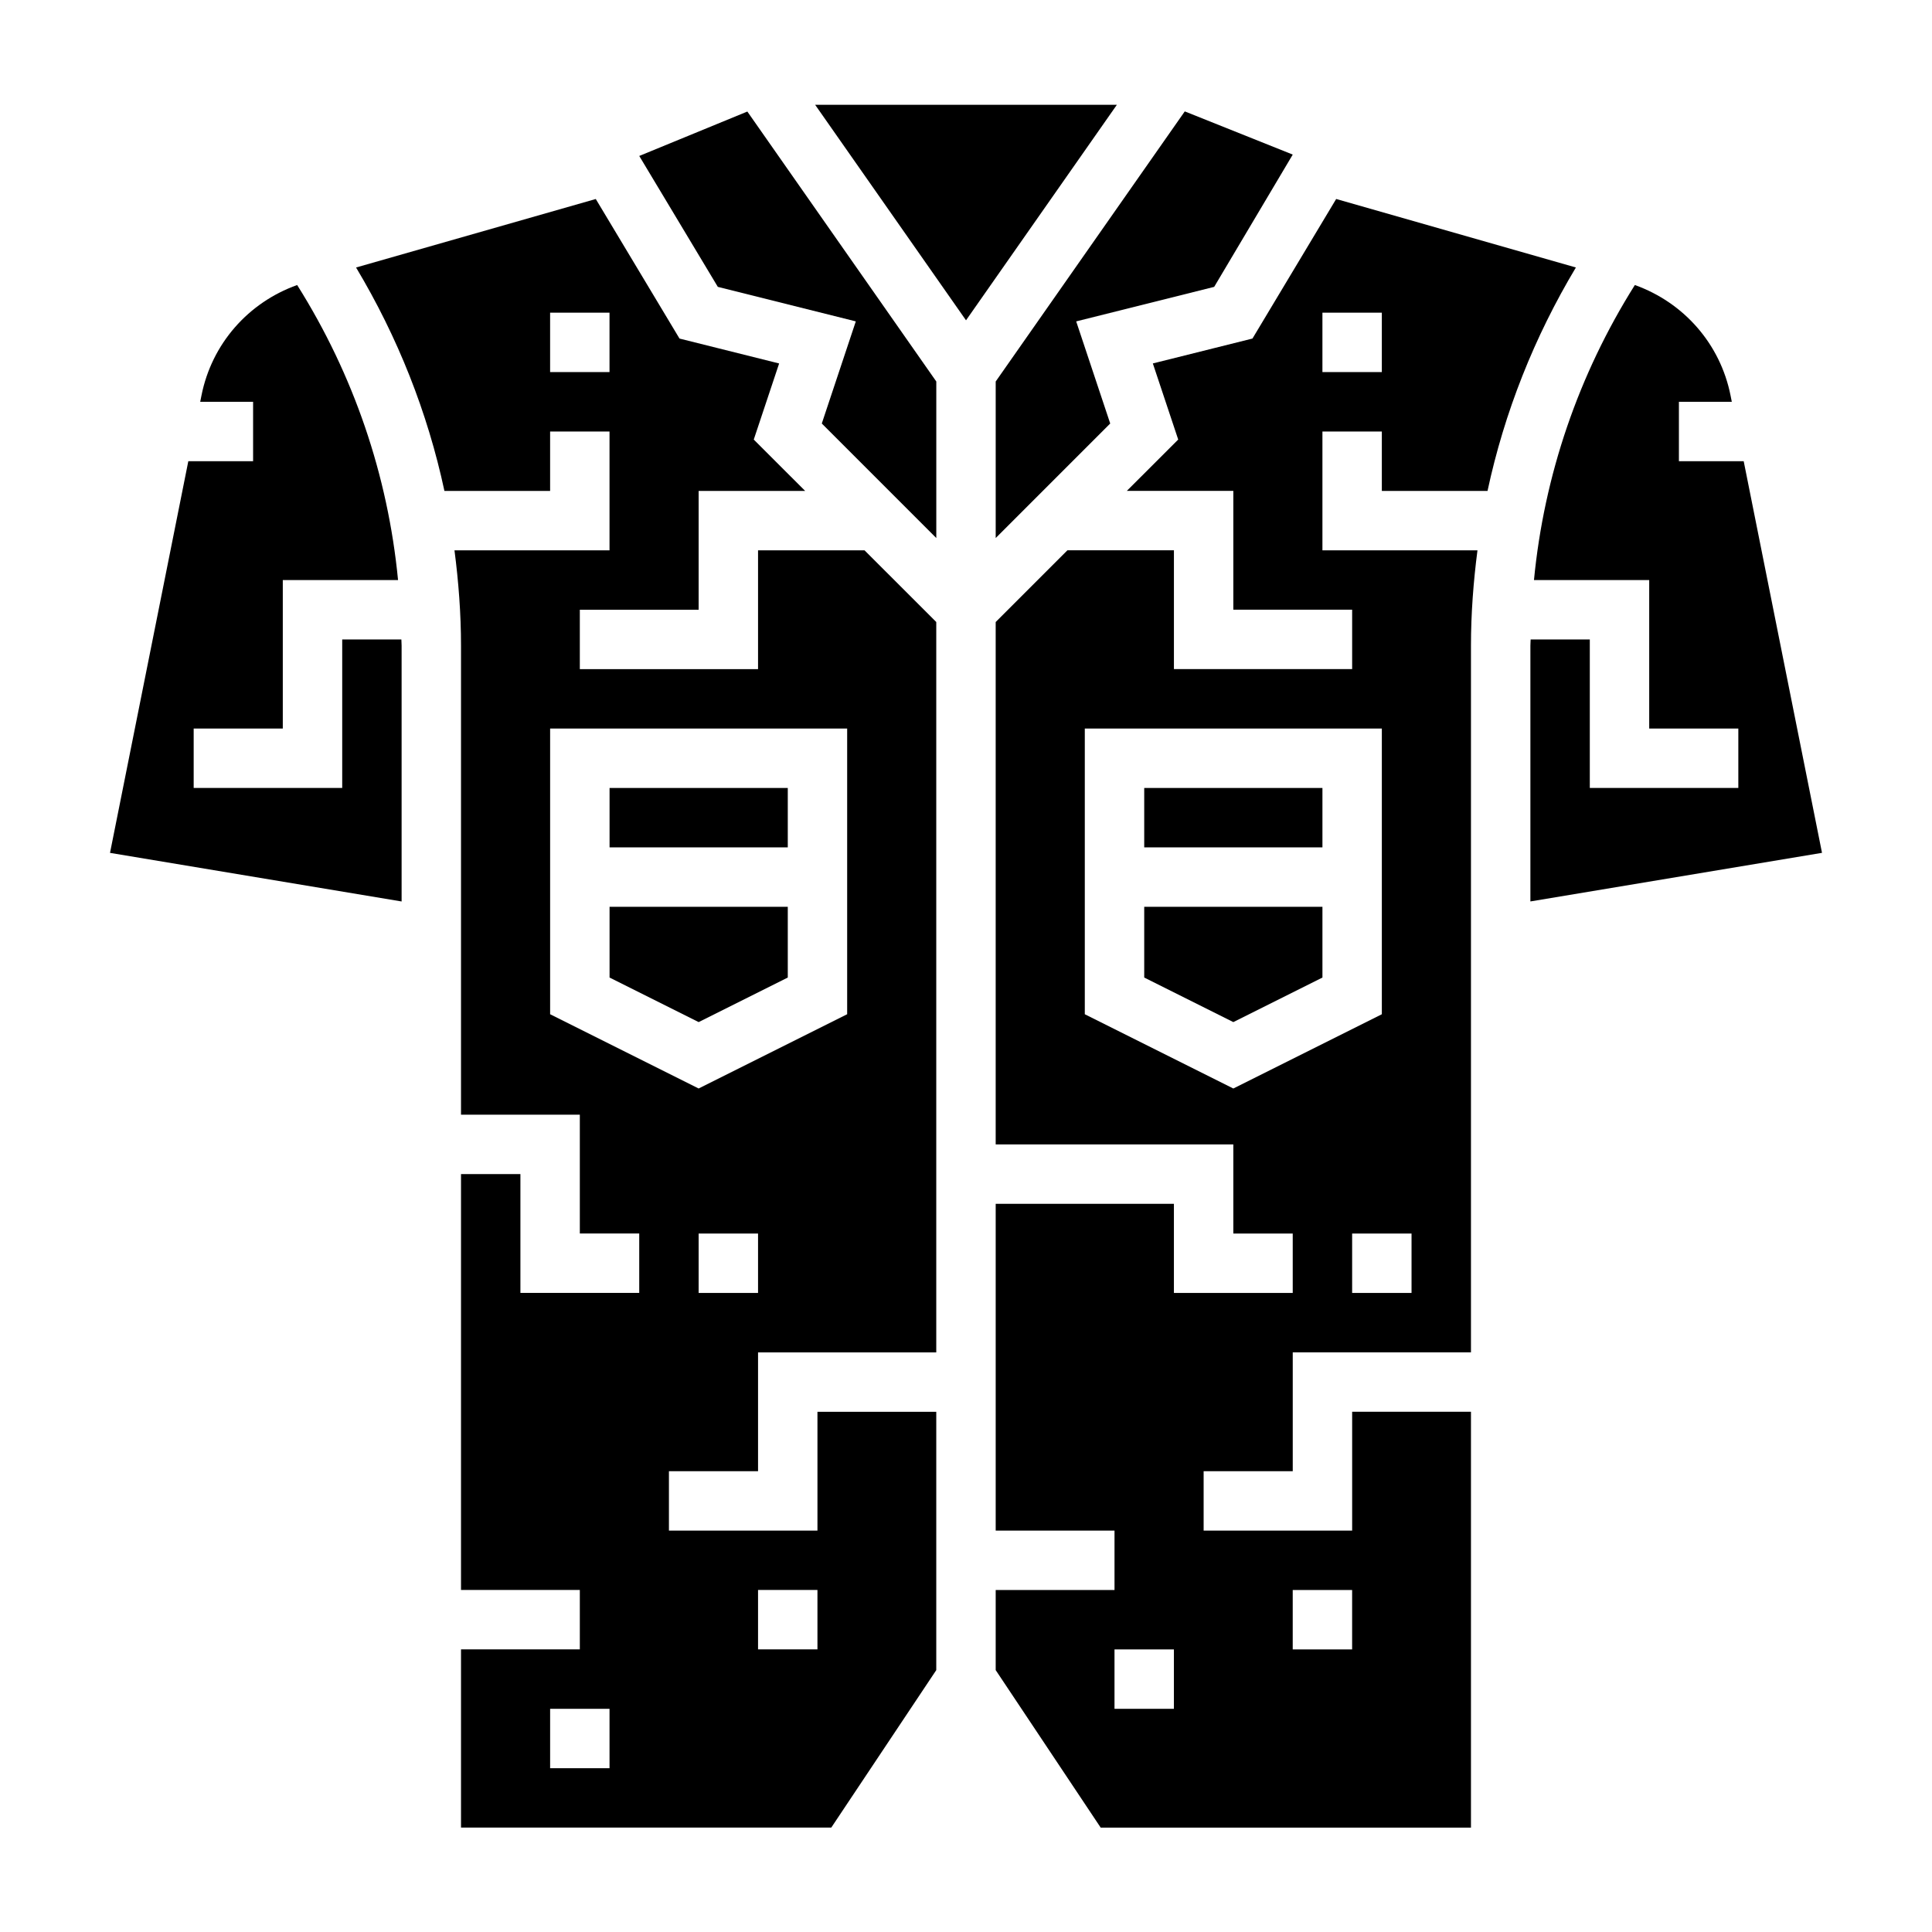 <svg xmlns="http://www.w3.org/2000/svg" fill="#000000" width="800px" height="800px" version="1.1" viewBox="144 144 512 512">
 <g>
  <path d="m313.41 185.33 20.82 34.691 36.566 9.148-9.012 27.062 30.344 30.355v-41.484l-50.074-71.543z"/>
  <path d="m360.02 171.77 39.984 57.117 39.98-57.117z"/>
  <path d="m234.69 313.46v39.359h-39.363v-15.742h23.617v-39.359h30.543c-2.684-27.773-11.785-54.426-26.734-78.184-12.98 4.637-22.625 15.578-25.355 29.246l-0.34 1.707 14.016-0.004v15.742l-17.168 0.004-20.75 103.79 77.277 12.879v-67.77c0-0.559-0.055-1.102-0.062-1.66z"/>
  <path d="m305.54 352.82h47.23v15.742h-47.23z"/>
  <path d="m344.89 289.84v31.488h-47.23v-15.742h31.488v-31.488h28.223l-13.617-13.609 6.723-20.168-26.402-6.598-22.188-36.984-63.527 18.152c11.043 18.445 18.957 38.391 23.418 59.215h28.008v-15.742h15.742v31.488h-41.086c1.082 8.336 1.73 16.766 1.73 25.266v124.29h31.488v31.488h15.742v15.742h-31.488v-31.488h-15.742v110.21h31.488v15.742h-31.488v47.23h98.125l27.824-41.73v-68.465h-31.488v31.488h-39.359v-15.742h23.617v-31.488h47.23v-193.55l-19.012-19.004zm-55.105-47.23v-15.742h15.742v15.742zm15.746 369.98h-15.742v-15.742h15.742zm39.359-47.23h15.742v15.742h-15.742zm0-78.723h-15.742v-15.742h15.742zm23.617-73.855-39.359 19.68-39.359-19.68v-75.715h78.719z"/>
  <path d="m352.77 403.06v-18.754h-47.23v18.754l23.613 11.805z"/>
  <path d="m606.1 266.23h-17.172v-15.742h14.02l-0.34-1.707c-2.731-13.656-12.375-24.602-25.355-29.246-14.949 23.75-24.051 50.406-26.734 78.184h30.539v39.359h23.617v15.742h-39.359v-39.359h-15.68c-0.012 0.559-0.066 1.109-0.066 1.66v67.77l77.281-12.879z"/>
  <path d="m494.46 403.06v-18.754h-47.23v18.754l23.617 11.805z"/>
  <path d="m447.23 352.82h47.23v15.742h-47.23z"/>
  <path d="m407.87 286.59 30.348-30.355-9.016-27.062 36.566-9.148 20.82-35.055-28.613-11.445-50.105 71.574z"/>
  <path d="m538.21 274.1c4.465-20.82 12.375-40.77 23.418-59.215l-63.527-18.152-22.184 36.984-26.402 6.598 6.723 20.168-13.617 13.609h28.223v31.488h31.488v15.742h-47.23v-31.488h-28.223l-19.012 19.012v138.44h62.977v23.617h15.742v15.742h-31.488v-23.617h-47.23v86.594h31.488v15.742h-31.488v21.23l27.828 41.746 98.125 0.004v-110.21h-31.488v31.488h-39.359v-15.742h23.617v-31.488h47.23v-187.27c0-8.5 0.645-16.934 1.723-25.277h-41.086v-31.488h15.742v15.742zm-83.113 322.75h-15.742v-15.742h15.742zm31.488-31.488h15.742v15.742h-15.742zm31.488-78.723h-15.742v-15.742h15.742zm-7.871-73.855-39.359 19.68-39.359-19.68v-75.715h78.719zm-15.746-170.18v-15.742h15.742v15.742z"/>
 </g>
</svg>